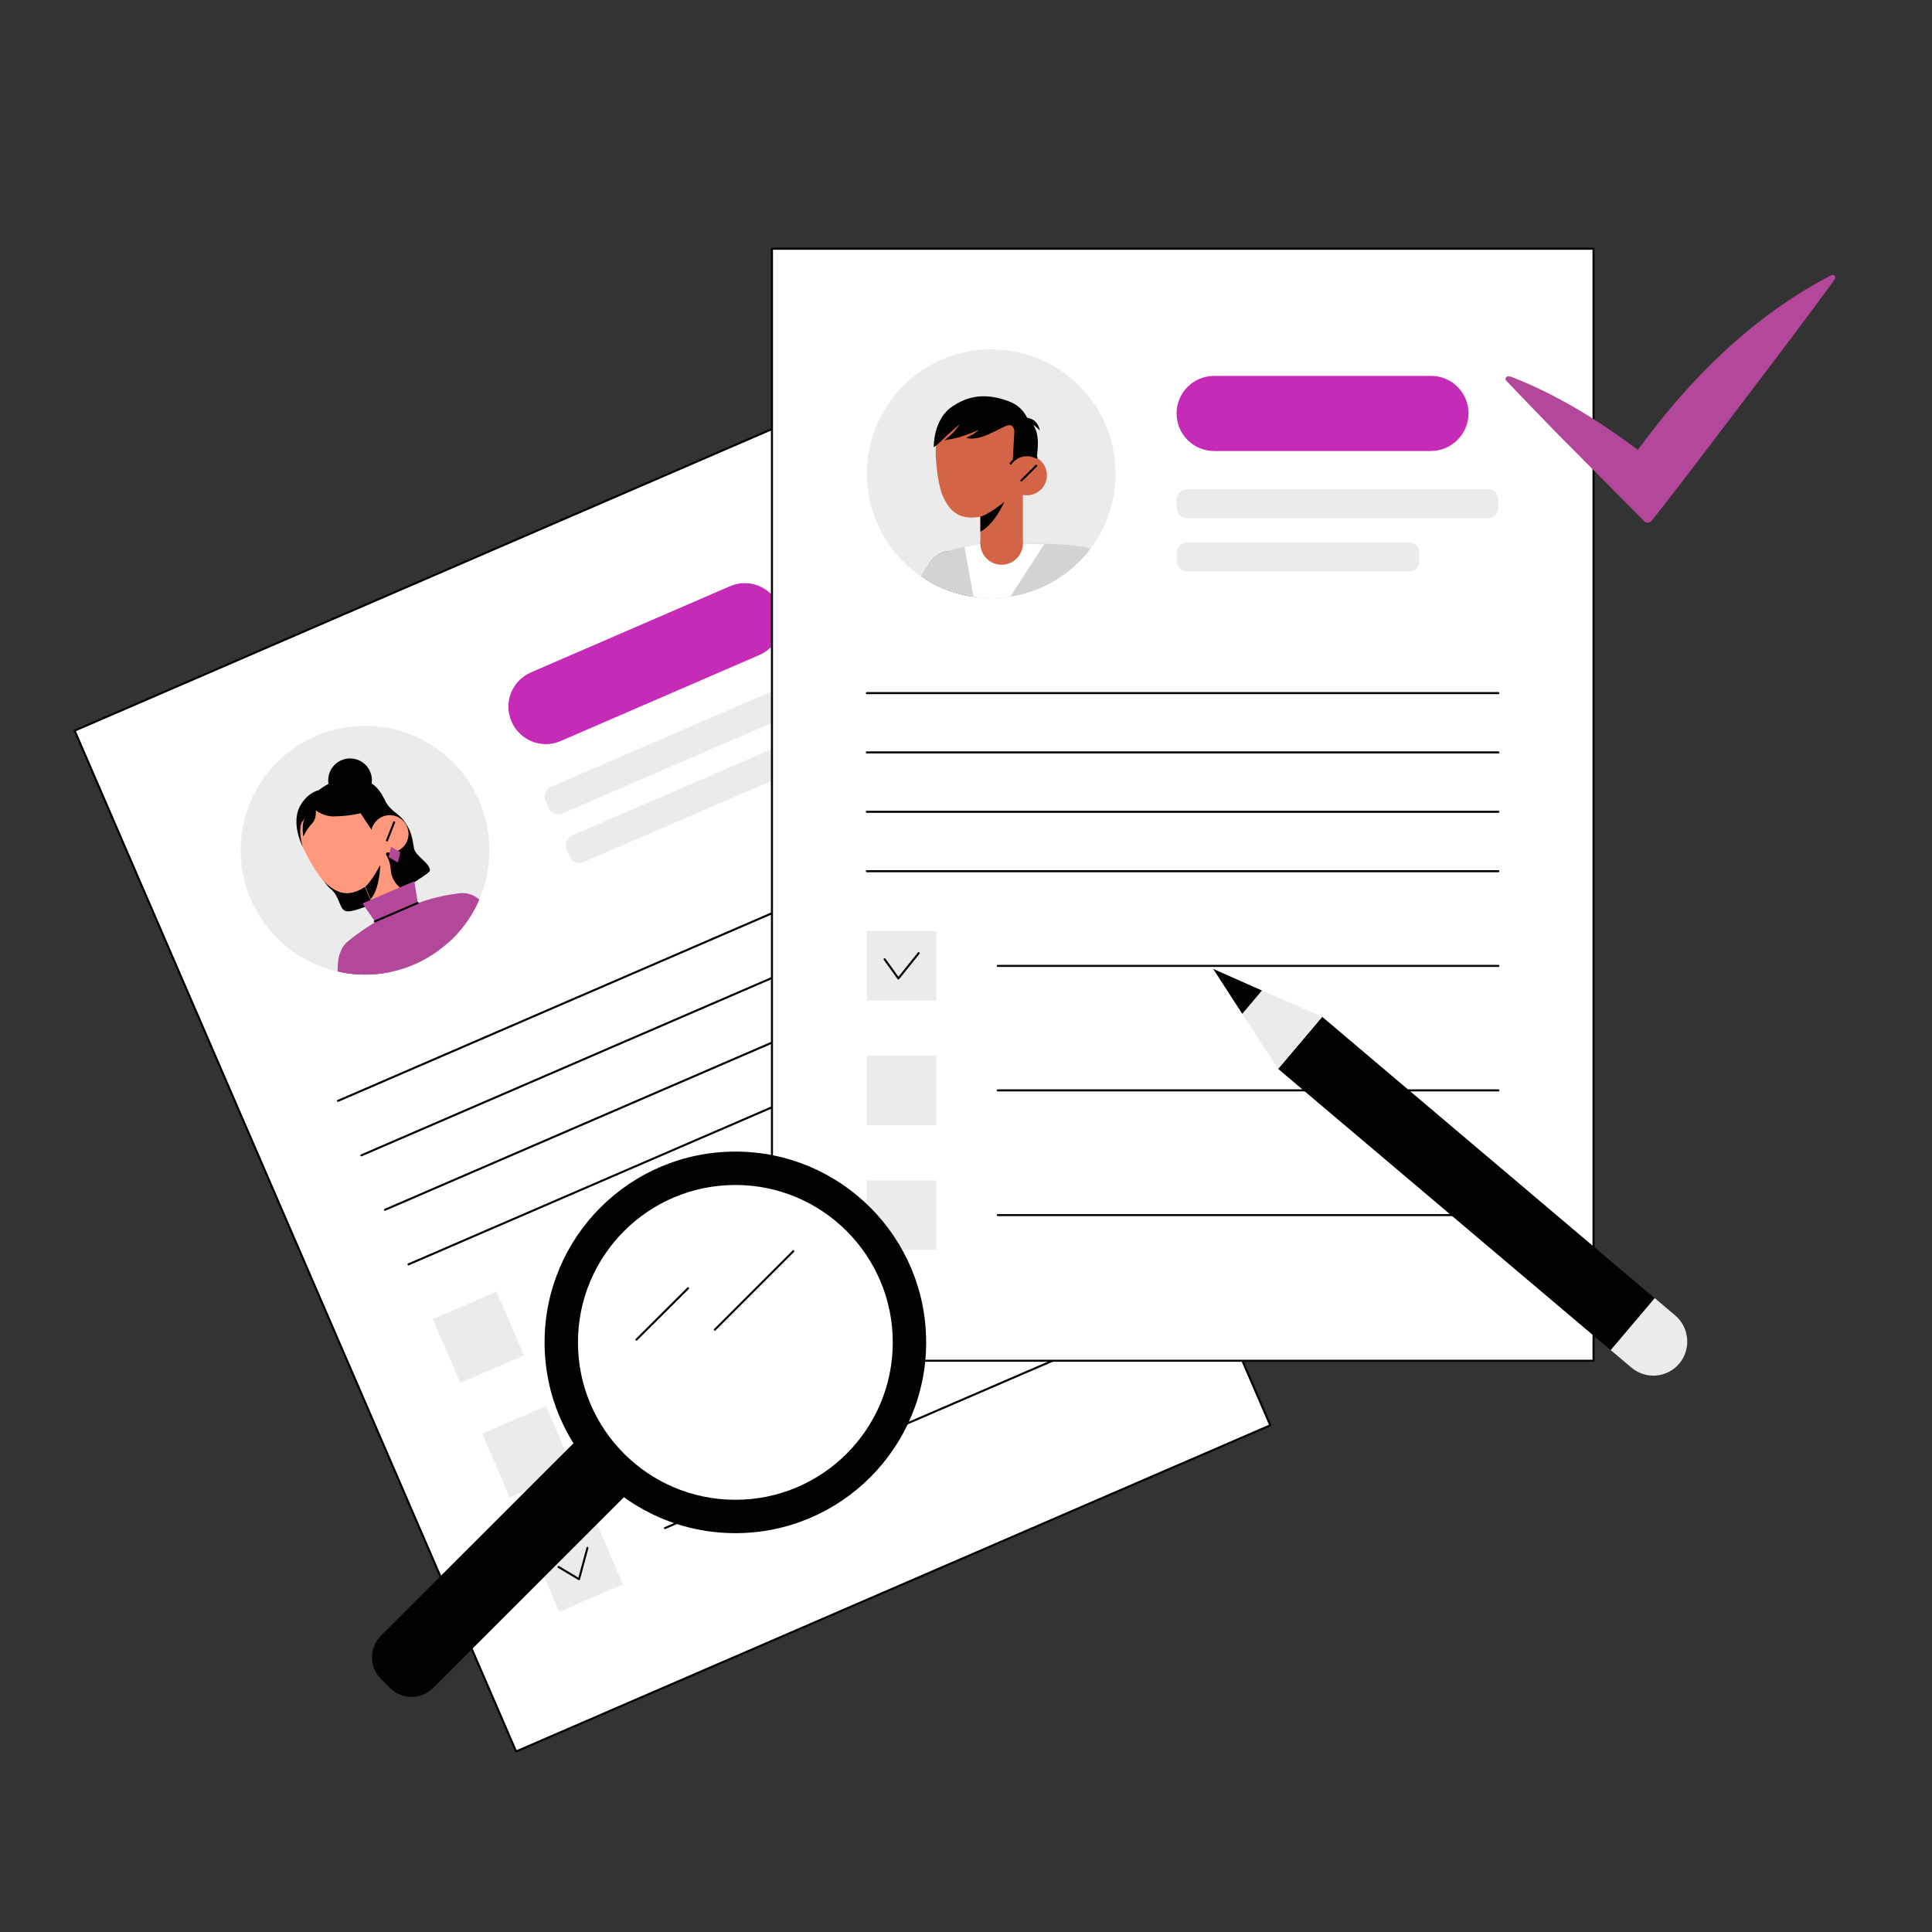 <?xml version="1.0" encoding="utf-8"?>
<!-- Generator: Adobe Illustrator 28.0.0, SVG Export Plug-In . SVG Version: 6.00 Build 0)  -->
<svg version="1.1" id="Layer_1" xmlns="http://www.w3.org/2000/svg" xmlns:xlink="http://www.w3.org/1999/xlink" x="0px" y="0px"
	 viewBox="0 0 1600 1600" style="enable-background:new 0 0 1600 1600;" xml:space="preserve">
<rect x="0" y="0" width="1600" height="1600" fill="#333333" stroke="none"/>
<style type="text/css">
	.st0{fill:#FFFFFF;stroke:#020202;stroke-width:1.7;stroke-linecap:round;stroke-linejoin:round;stroke-miterlimit:4;}
	.st1{fill:#C52BB6;}
	.st2{fill:#EBEBEB;}
	.st3{clip-path:url(#SVGID_00000093869438219658027380000008907912839053299631_);}
	.st4{fill:#020202;}
	.st5{fill:#FF997D;}
	.st6{fill:none;stroke:#020202;stroke-width:1.7;stroke-linecap:round;stroke-linejoin:round;}
	.st7{fill:#B3489B;}
	.st8{fill:#FF7C51;}
	.st9{fill:#028B34;}
	.st10{fill:none;}
	.st11{fill:#FFFFFF;stroke:#020202;stroke-width:1.7;stroke-linecap:round;stroke-linejoin:round;}
	.st12{clip-path:url(#SVGID_00000037663067210390535840000008193492946319491256_);}
	.st13{fill:#D3D3D3;}
	.st14{fill:none;stroke:#028B34;stroke-width:1.7;stroke-linecap:round;stroke-linejoin:round;}
	.st15{fill:#FFFFFF;}
	.st16{fill:#FE3456;}
	.st17{fill:#D36446;}
</style>
<g id="Document">
	<g>
		<g>
			
				<rect x="216.4" y="432.4" transform="matrix(0.918 -0.397 0.397 0.918 -308.5 294.061)" class="st0" width="680.4" height="920.9"/>
			<g>
				<g>
					<g id="review">
						<path class="st1" d="M629,542.4l-164.7,71.3c-15.7,6.8-33.9-0.4-40.7-16.2l0,0c-6.8-15.7,0.4-33.9,16.2-40.7l164.7-71.3
							c15.7-6.8,33.9,0.4,40.7,16.2l0,0C651.9,517.3,644.7,535.5,629,542.4z"/>
					</g>
					<g id="ui_interface">
						<path class="st2" d="M456.3,651.6L685,552.7c4.4-1.9,9.4,0.1,11.3,4.5l2.7,6.3c1.9,4.4-0.1,9.4-4.5,11.3l-228.8,98.9
							c-4.4,1.9-9.4-0.1-11.3-4.5l-2.7-6.3C449.9,658.6,451.9,653.5,456.3,651.6z"/>
					</g>
					<g id="ui_interface-2">
						<path class="st2" d="M473.7,691.9l168.7-72.9c4.4-1.9,9.4,0.1,11.3,4.5l2.7,6.3c1.9,4.4-0.1,9.4-4.5,11.3L483.3,714
							c-4.4,1.9-9.4-0.1-11.3-4.5l-2.7-6.3C467.3,698.9,469.4,693.9,473.7,691.9z"/>
					</g>
				</g>
				<g>
					<circle class="st2" cx="302.3" cy="704.1" r="103"/>
					<g>
						<g>
							<defs>
								<circle id="SVGID_1_" cx="302.3" cy="704.1" r="103"/>
							</defs>
							<clipPath id="SVGID_00000169528169107902088220000016041647469697429383_">
								<use xlink:href="#SVGID_1_"  style="overflow:visible;"/>
							</clipPath>
							<g style="clip-path:url(#SVGID_00000169528169107902088220000016041647469697429383_);">
								<g>
									<g id="Artwork_526">
										<g>
											<path class="st4" d="M262,688.7c0,0-1.8,16.3-2.5,22.2s9.9,21.9,14.3,25.3c7.1,5.3,7.1,15.9,11.9,18.1
												c9.9,4.6,69.8-29.3,70.3-33.2c0.7-6-11.9-12-13.1-18.4c-1.6-9.5-2.2-15-9-23.8c-4.5-5.7-11.6-7.9-15.8-17.3"/>
											<g>
												
													<rect x="300.9" y="707" transform="matrix(0.919 -0.395 0.395 0.919 -261.769 184.663)" class="st5" width="32.8" height="41.6"/>
												<path class="st4" d="M314.9,716.2c0,0,0,18.9-7.9,28.5L294.2,715l16.8-7.2L314.9,716.2L314.9,716.2z"/>
												<circle class="st5" cx="325.6" cy="746.7" r="16.3"/>
											</g>
											<g>
												<circle class="st4" cx="289.9" cy="646.2" r="18.1"/>
												<path class="st4" d="M315.5,697.9c0,0,0,4,2.7,7.5c4.1,5.6,5.3,11.6,5.4,15c0.4,6.4,3.8,11.2,7.2,14.3
													c1.5,1.4,3.8,1.5,5.6,0.3l10.2-6.7l-18.8-36.5L315.5,697.9L315.5,697.9z"/>
												<g>
													<path class="st5" d="M322.2,675.1c0,0.1,0,0.1,0.1,0.3c3.5,9.9,2.9,20.8-1.8,30.2c-5.6,11.3-13.5,25.9-18.9,29.3
														c-13.6,8.6-22.5,4.4-30.8-2.6c-4.6-4-9.4-11-13.2-17.6c-2.9-5-5.2-9.7-6.3-11.9c-0.5-1-0.7-1.5-0.7-1.5
														s-1.9-4.6-2.9-9.5c-0.4-1.8-0.7-3.5-0.7-5.2c0-6,0.1-25.2,22.5-35.2s36.8-2.7,44.3,6.3
														C317,661.8,319.9,668.7,322.2,675.1L322.2,675.1z"/>
													<path class="st4" d="M261.6,671.2c0,0-11.6,5.4-12.7,13.1c-1.2,7.6,1.8,17,1.8,17s-11-20.7-1.1-35.7
														c6.5-9.9,14.4-11.2,14.4-11.2s23.4-19.9,44.6-5c15.8,11.2,17.8,45.6,17.8,45.6l-10.9-2.6l-7.9-5.3l-9-13.6
														c0,0-9.4,2.5-22.3,2.6C268.3,676.3,261.6,671.2,261.6,671.2L261.6,671.2z"/>
													<path class="st4" d="M260.8,666.6c0,0,2.9,9.7-2.3,15.3c-4.6,4.9-7.4,11-7.4,11s-1.4-10.5,1-14.6
														c3.8-6.7-0.1-11.4-0.1-11.4"/>
												</g>
												<g>
													<circle class="st5" cx="322.8" cy="690.6" r="15.5"/>
													<line class="st6" x1="326.4" y1="681" x2="320.5" y2="696"/>
													<path class="st7" d="M331.4,706.3l-1.6,7.2c-0.1,0.4-0.7,0.7-1.1,0.4l-6.4-3.8c-0.3-0.1-0.4-0.4-0.3-0.8l1.6-7.2
														c0.1-0.4,0.7-0.7,1.1-0.4l6.4,3.8C331.4,705.6,331.5,705.8,331.4,706.3z"/>
												</g>
											</g>
										</g>
									</g>
									<g id="Artwork_425">
										<g>
											<g>
												<g>
													<g>
														<path class="st8" d="M259.7,924.5c0,0-31.7,13.5-47.5,24.9c-1.4,1-1,3.7,2,5.4l19.2,12.4c3.4,2.9,8.9,4.4,12.8,2.3
															c3-1.4,5.3-2.9,7.9-4.9c3-2.3,5.6-5,8.9-8.3c3.8-4,6-4.9,10.2-7.5L259.7,924.5z"/>
														<circle class="st8" cx="265.3" cy="937.3" r="14"/>
													</g>
													<g>
														<g>
															<g>
																<path class="st8" d="M199.2,968.9c-0.1,1.1-1.1,5.3,1.9,5.6c2.5,0.3,5.3-1.6,6.8-5.4c0.7-1.8,2-5.4,2.6-6.8
																	c-0.3-0.1-10.4-2.3-10.4-2.3S199.7,965,199.2,968.9L199.2,968.9z"/>
																<circle class="st8" cx="205.5" cy="960.5" r="5.3"/>
															</g>
															<g>
																<circle class="st8" cx="215" cy="954.1" r="5.3"/>
																<path class="st8" d="M208.5,964.8l9.5-6.4l-5.9-9c0,0-8.7,5.7-9.9,6.7L208.5,964.8z"/>
															</g>
														</g>
														<g>
															<g>
																<g>
																	<circle class="st8" cx="209.6" cy="961.2" r="5.3"/>
																	<path class="st6" d="M206.3,965.4c-2.3-1.8-2.7-5.2-1-7.5c1.9-2.3,5.2-2.7,7.5-1"/>
																</g>
																<g>
																	<path class="st8" d="M201.5,971.8c-0.3,1.1-1.5,5.2,1.5,5.7c2.3,0.4,5.3-1.2,7.2-4.8c0.8-1.8,4.1-8.9,4.2-9.3
																		c-0.3-0.1-9.9-3.8-9.9-3.8S202.3,967.8,201.5,971.8L201.5,971.8z"/>
																	<path class="st6" d="M204.4,959.7c0,0-2,8.2-2.9,12.1"/>
																</g>
															</g>
															<g>
																<circle class="st8" cx="223.4" cy="953.5" r="5.3"/>
																<g>
																	<path class="st8" d="M212.3,965.8l13.9-7.5l-5-9.5c0,0-12.4,6.8-14,7.6L212.3,965.8L212.3,965.8z"/>
																	<path class="st6" d="M221,948.8c0,0-12.4,6.8-14,7.6"/>
																</g>
															</g>
														</g>
														<g>
															<g>
																<g>
																	<circle class="st8" cx="212.5" cy="965.8" r="5.3"/>
																	<path class="st6" d="M209.6,970.2c-2.5-1.6-3.1-5-1.4-7.5c1.8-2.5,5-3.1,7.5-1.4"/>
																</g>
																<g>
																	<path class="st8" d="M204.6,978.9c-0.1,1.1-1.2,5.3,1.9,5.6c2.5,0.3,5.3-1.6,6.8-5.3c0.7-1.8,4-10.6,4.2-11.4
																		c-0.3-0.1-10.2-3.1-10.2-3.1S205.2,974.9,204.6,978.9L204.6,978.9z"/>
																	<path class="st6" d="M207.4,964.6c0,0-2,10.4-2.6,14.3"/>
																</g>
															</g>
															<g>
																<circle class="st8" cx="227.8" cy="957.6" r="5.3"/>
																<g>
																	<path class="st8" d="M215.3,970.4l15.1-8l-5-9.5c0,0-14.6,7.6-15.8,8.6L215.3,970.4L215.3,970.4z"/>
																	<path class="st6" d="M225.4,952.9c0,0-14.6,7.6-15.8,8.6"/>
																</g>
															</g>
														</g>
														<g>
															<g>
																<g>
																	<circle class="st8" cx="216.4" cy="971.9" r="5.3"/>
																	<path class="st6" d="M213,976.2c-2.3-1.8-2.7-5.2-1-7.5c1.9-2.3,5.2-2.7,7.5-1"/>
																</g>
																<g>
																	<path class="st8" d="M208.2,982.7c-0.3,1.1-1.5,5.2,1.5,5.7c2.3,0.4,5.3-1.2,7.2-4.8c0.8-1.8,4.2-9.1,4.2-9.3
																		l-10.1-3.7C211.1,970.7,209,978.7,208.2,982.7z"/>
																	<path class="st6" d="M211.1,970.7c0,0-2,8-2.9,12c-0.1,0.4-0.3,1.2-0.4,2.2"/>
																</g>
															</g>
															<g>
																<circle class="st8" cx="230.3" cy="964.3" r="5.3"/>
																<g>
																	<path class="st8" d="M218.8,976.7l14-7.6l-5-9.5c0,0-13.5,7.1-14.7,8.2L218.8,976.7L218.8,976.7z"/>
																	<path class="st6" d="M227.8,959.5c0,0-13.5,7.1-14.7,8.2"/>
																</g>
															</g>
														</g>
													</g>
													<g>
														<g>
															<g>
																<circle class="st8" cx="233.8" cy="969.6" r="5.6"/>
																<path class="st6" d="M237.6,965.7c-2.2-2-5.7-1.9-7.9,0.3c-2.2,2.2-1.9,5.7,0.3,7.9"/>
															</g>
															<g>
																<path class="st8" d="M220.6,977.2c-2.5-3.8,0-6.5,5.2-9.5c1-0.5,1.9-1.1,3-1.6c1-0.4,1.8-1,2.6-1.4l4.6,10.1
																	C229.7,977.8,222.6,980.2,220.6,977.2L220.6,977.2z"/>
																<path class="st6" d="M225.8,967.7c1-0.5,1.9-1.1,3-1.6c1-0.4,1.8-1,2.6-1.4"/>
															</g>
														</g>
														<g>
															<circle class="st8" cx="243.6" cy="964.7" r="5.6"/>
															<g>
																<path class="st8" d="M236,974.8l-4.4-10.2c5.7-2.7,9.3-4.8,9.3-4.8l5.4,9.7C246.2,969.6,241.4,972.3,236,974.8
																	L236,974.8z"/>
																<path class="st6" d="M231.6,964.6c5.7-2.7,9.3-4.8,9.3-4.8"/>
															</g>
														</g>
													</g>
												</g>
												<g>
													<path class="st7" d="M363.6,904.9l-60.8,18.9c-0.7-2.3-1.2-4.8-1.9-7.1c-13.9-49.7-26-107.8-19.5-127l38.3-2.7
														L363.6,904.9L363.6,904.9z"/>
													<circle class="st7" cx="301.1" cy="795.2" r="20.3"/>
												</g>
												<g>
													<g>
														<polygon class="st8" points="339.3,930.6 269.4,950.7 260,924.4 327,898.1 														"/>
														<circle class="st8" cx="333.1" cy="914.3" r="17.4"/>
													</g>
													<g>
														<g>
															<path class="st9" d="M342.9,944.7l-12.4,4.8c-21.8,6.4-34.9-5.4-34.9-5.4l-16.1-30.4c3.5-20.4,35.4-27.9,44-29.7"/>
															<path class="st6" d="M294.8,894.4c10.6-6.4,23.7-9.4,28.6-10.5"/>
														</g>
														<circle class="st9" cx="333.3" cy="914.3" r="31.9"/>
														<polygon class="st9" points="279.6,913.6 260.9,913.9 285.3,957.4 295.8,943.9 														"/>
														<line class="st6" x1="295.8" y1="943.9" x2="279.6" y2="913.6"/>
													</g>
												</g>
											</g>
											
												<ellipse transform="matrix(0.919 -0.395 0.395 0.919 -272.251 191.127)" class="st8" cx="327.8" cy="756.4" rx="14.4" ry="8.7"/>
											<g>
												<polygon class="st8" points="434.9,896.3 418.4,835 323.7,875.9 348.5,933.5 												"/>
												<circle class="st10" cx="391.8" cy="914.6" r="46.9"/>
												<path class="st7" d="M396.2,752.6c-3.4-7.1-9.9-13.2-17.8-12.4c-19.1,1.9-35.2,8.9-35.2,8.9l-28.9,12.4
													c0,0-17.7,10.5-25.3,17.6c-5.9,5.4-6.3,12.8-3.5,20.2l29.4,93.1l1,21.4l137.2-59l-13.8-15.9L396.2,752.6L396.2,752.6z"
													/>
												<line class="st6" x1="314.7" y1="892" x2="439.3" y2="838.4"/>
												<polyline class="st6" points="292,820 314.7,892 315.7,913.5 335.7,904.9 												"/>
											</g>
											<g>
												<g>
													<path class="st7" d="M413.1,882.6l57.1-28.1c-1.2-2.2-2.3-4.4-3.4-6.4c-24.1-45.6-52.2-94-70.2-103.4l-32.2,23.2
														L413.1,882.6L413.1,882.6z"/>
													<circle class="st7" cx="383.1" cy="759.9" r="20.3"/>
													<line class="st6" x1="372.4" y1="786.6" x2="408.9" y2="873.3"/>
												</g>
												<g>
													<g>
														<circle class="st8" cx="442.4" cy="869.6" r="17.4"/>
														<g>
															<polygon class="st8" points="449.5,885.4 341.3,927.7 330.3,902 435.2,853.7 															"/>
															<line class="st6" x1="449.5" y1="885.4" x2="341.3" y2="927.8"/>
														</g>
													</g>
													<g>
														<circle class="st9" cx="441.7" cy="868.7" r="31.9"/>
														<g>
															<path class="st9" d="M359.4,886l14.7,30.9c28.2,14.3,39.5,4,82.2-20L427,840.3c0,0-40.2,17-49.3,21.1
																C355.2,871.8,359.4,886,359.4,886L359.4,886z"/>
															<path class="st6" d="M427,840.3c0,0-40.2,17-49.3,21.1c-22.5,10.2-18.3,24.5-18.3,24.5"/>
														</g>
														<g>
															<polygon class="st9" points="374.3,916.9 363,931.7 342.4,886.4 359.4,886 															"/>
															<polyline class="st6" points="342.4,886.4 359.4,886 374.3,916.9 															"/>
														</g>
													</g>
												</g>
												<g>
													<g>
														<g>
															<path class="st4" d="M281.4,942.2c4.1,3.1,7.6-0.3,11.9-7.1c0.5-0.8,1-1.5,1.5-2.3l-9.4-5.9
																C281.6,933,278.5,939.9,281.4,942.2L281.4,942.2z"/>
															<circle class="st4" cx="289.9" cy="929.7" r="5.6"/>
														</g>
														<g>
															<circle class="st4" cx="299.9" cy="924.9" r="5.6"/>
															<path class="st4" d="M287.3,924.8l5.2,9.8c5.7-2.9,9.5-4.5,9.5-4.5l-4.2-10.2C297.7,919.9,292.5,922.1,287.3,924.8
																L287.3,924.8z"/>
														</g>
													</g>
													<g>
														<circle class="st8" cx="289" cy="927.1" r="5.3"/>
														<path class="st8" d="M330.3,902c0,0-32.6,14.4-42.2,19.6c1.1,1.8,1.5,2.3,2.6,4l10.6,15c1.4,1.9,3.7,3,6,2.7
															c3.4-0.4,8.3-0.8,11.6-2c11.3-4.2,21.8-10.8,26.2-15.7L330.3,902L330.3,902z"/>
														<circle class="st8" cx="336.1" cy="914.8" r="14"/>
													</g>
													<g>
														<g>
															<g>
																<circle class="st8" cx="274" cy="932.4" r="5.3"/>
																<path class="st8" d="M261.5,937.1c-0.7,0.7-4.1,3.5-1.8,5.7c1.8,1.6,5.2,1.8,8.6-0.3c1.6-1,8.3-5.3,8.6-5.6
																	c-0.1-0.3-6.5-8.4-6.5-8.4S264.2,934.3,261.5,937.1L261.5,937.1z"/>
															</g>
															<g>
																<circle class="st8" cx="289" cy="927.1" r="3"/>
																<path class="st8" d="M275.8,937.5l15-5.3l-3.5-10.1c0,0-14.2,4.9-15.7,5.7L275.8,937.5L275.8,937.5z"/>
															</g>
														</g>
														<g>
															<g>
																<g>
																	<circle class="st8" cx="280.4" cy="938.7" r="5.3"/>
																	<path class="st6" d="M277.3,943.2c-2.5-1.8-3-5-1.2-7.5c1.8-2.5,5-3,7.5-1.2"/>
																</g>
																<g>
																	<path class="st8" d="M272.2,951.6c-0.1,1.1-1.4,5.2,1.8,5.7c2.5,0.3,5.3-1.5,6.9-5.2c0.8-1.8,4.4-11.2,4.5-11.4
																		c-0.1,0-10.2-3.1-10.2-3.1S272.8,947.7,272.2,951.6L272.2,951.6z"/>
																	<path class="st6" d="M275.1,937.6c0,0-2.3,10.2-2.9,14"/>
																</g>
															</g>
															<g>
																<circle class="st8" cx="295.1" cy="929.8" r="5.3"/>
																<g>
																	<path class="st8" d="M283.1,943.3l14.9-9l-5.6-9.3c0,0-13.8,8.2-15,9.1L283.1,943.3L283.1,943.3z"/>
																	<path class="st6" d="M289.4,927c0,0-10.8,6.3-12,7.2"/>
																</g>
															</g>
														</g>
														<g>
															<g>
																<g>
																	<circle class="st8" cx="287.5" cy="941.3" r="5.3"/>
																	<path class="st6" d="M283.8,945.2c-2.2-2-2.5-5.4-0.4-7.6c2-2.2,5.4-2.5,7.6-0.4"/>
																</g>
																<g>
																	<path class="st8" d="M278.6,951.4c-0.3,1-1.9,5,1.1,5.9c2.3,0.5,5.4-0.8,7.5-4.4c1-1.6,4.9-8.9,4.9-9l-9.8-4.4
																		C282.3,939.6,279.7,947.5,278.6,951.4z"/>
																	<path class="st6" d="M282.3,939.6c0,0-2.6,7.9-3.7,11.7"/>
																</g>
															</g>
															<g>
																<circle class="st8" cx="301.8" cy="934.6" r="5.3"/>
																<g>
																	<path class="st8" d="M289.7,946.2l14.4-6.8l-4.5-9.8c0,0-13.9,6.1-15.3,7.1L289.7,946.2L289.7,946.2z"/>
																	<path class="st6" d="M299.6,929.7c0,0-13.9,6.1-15.3,7.1"/>
																</g>
															</g>
														</g>
														<g>
															<g>
																<g>
																	<circle class="st8" cx="297.2" cy="943.9" r="5.3"/>
																	<path class="st6" d="M293.6,948c-2.2-2-2.5-5.4-0.4-7.6c2-2.2,5.4-2.5,7.6-0.4"/>
																</g>
																<g>
																	<path class="st8" d="M289.8,951.5c-0.3,1-1.9,5,1.1,5.9c2.3,0.5,5.4-0.8,7.5-4.4c1-1.6,3.4-6.3,3.5-6.4l-9.9-4
																		C292,942.8,290.9,947.7,289.8,951.5z"/>
																	<path class="st6" d="M292,942.8c0,0-1.1,4.9-2.2,8.7"/>
																</g>
															</g>
															<g>
																<circle class="st8" cx="307.5" cy="939" r="5.3"/>
																<g>
																	<path class="st8" d="M299.5,948.8l10.4-4.9l-4.5-9.8c0,0-9.9,4.4-11.2,5.3L299.5,948.8L299.5,948.8z"/>
																	<path class="st6" d="M305.5,934.1c0,0-9.9,4.4-11.2,5.3"/>
																</g>
															</g>
														</g>
													</g>
												</g>
											</g>
											<g>
												<polygon class="st7" points="316.5,771.8 300.2,748.2 343.1,729.8 347.7,758.3 												"/>
												<line class="st6" x1="310.4" y1="763.1" x2="345.9" y2="747.8"/>
											</g>
										</g>
									</g>
								</g>
							</g>
						</g>
					</g>
				</g>
			</g>
			<g>
				<line class="st6" x1="279.9" y1="911.7" x2="759.8" y2="704.2"/>
				<line class="st6" x1="299.3" y1="956.8" x2="779.5" y2="749.3"/>
				<line class="st6" x1="318.8" y1="1001.9" x2="798.9" y2="794.5"/>
				<line class="st6" x1="338.3" y1="1047.1" x2="818.4" y2="839.6"/>
			</g>
			<g>
				<g>
					
						<rect x="367.1" y="1078.8" transform="matrix(0.918 -0.397 0.397 0.918 -406.862 247.883)" class="st2" width="57.5" height="57.5"/>
					<line class="st6" x1="468.8" y1="1076" x2="849.5" y2="911.6"/>
				</g>
				<g>
					
						<rect x="408" y="1173.6" transform="matrix(0.918 -0.397 0.397 0.918 -441.13 271.891)" class="st2" width="57.5" height="57.5"/>
					<line class="st6" x1="509.8" y1="1170.7" x2="890.5" y2="1006.3"/>
				</g>
				<g>
					
						<rect x="449" y="1268.4" transform="matrix(0.918 -0.397 0.397 0.918 -475.369 295.947)" class="st2" width="57.5" height="57.5"/>
					<line class="st6" x1="550.7" y1="1265.5" x2="931.4" y2="1101.1"/>
					<polyline class="st6" points="462.6,1297.7 479.5,1307.8 486.5,1281.9 					"/>
				</g>
			</g>
		</g>
		<g>
			<rect x="639.3" y="206" class="st11" width="680.4" height="920.9"/>
			<g>
				<g>
					<g id="review-2">
						<path class="st1" d="M1184.9,373.5h-179.4c-17.2,0-31.1-13.9-31.1-31.1l0,0c0-17.2,13.9-31.1,31.1-31.1h179.6
							c17.2,0,31.1,13.9,31.1,31.1l0,0C1216,359.6,1202.1,373.5,1184.9,373.5z"/>
					</g>
					<g id="ui_interface-3">
						<path class="st2" d="M983.1,405.2h249.2c4.8,0,8.6,3.8,8.6,8.6v6.8c0,4.8-3.8,8.6-8.6,8.6H983.1c-4.8,0-8.6-3.8-8.6-8.6v-6.8
							C974.4,409.1,978.4,405.2,983.1,405.2z"/>
					</g>
					<g id="ui_interface-4">
						<path class="st2" d="M983.1,449.2h183.8c4.8,0,8.6,3.8,8.6,8.6v6.8c0,4.8-3.8,8.6-8.6,8.6H983.1c-4.8,0-8.6-3.8-8.6-8.6v-6.8
							C974.4,453.1,978.4,449.2,983.1,449.2z"/>
					</g>
				</g>
				<g>
					<circle class="st2" cx="820.9" cy="392.3" r="103"/>
					<g>
						<g>
							<defs>
								<circle id="SVGID_00000160159876428564468390000014487733896275086726_" cx="820.9" cy="392.3" r="103"/>
							</defs>
							<clipPath id="SVGID_00000142872541956216217470000003216996594243372931_">
								<use xlink:href="#SVGID_00000160159876428564468390000014487733896275086726_"  style="overflow:visible;"/>
							</clipPath>
							<g style="clip-path:url(#SVGID_00000142872541956216217470000003216996594243372931_);">
								<g>
									<g id="Artwork_428">
										<g>
											<g>
												<circle class="st4" cx="788.2" cy="478" r="21.8"/>
												<g>
													<path class="st13" d="M789.8,613.5l-66.9-13.9c0.7-2.6,1.2-5,1.9-7.6c12.8-54,32.6-115.7,48.8-130.1l36.4,18.4
														L789.8,613.5L789.8,613.5z"/>
													<line class="st14" x1="809.8" y1="480.2" x2="789.8" y2="613.5"/>
												</g>
											</g>
											<g>
												<circle class="st10" cx="841.3" cy="633.2" r="50.3"/>
												<path class="st13" d="M929.1,473.5L905.5,653H760l7.2-176.4c0.3-8.3,4.5-16.2,13.4-19.1c6.9-2.2,14.4-4.1,20.8-5.2
													c8.7-1.5,15.4-1.9,15.4-1.9h50.5c0,0,6.9,0,16.1,0.8c8.7,0.8,19.6,2.3,28.6,5.4C919.7,459.4,928.6,465.2,929.1,473.5
													L929.1,473.5z"/>
												<path class="st15" d="M864.9,450.5L813,530.8L798.7,453c6.4-1.4,16.8-3,16.8-3l47,0.7L864.9,450.5L864.9,450.5z"/>
												<line class="st6" x1="759.8" y1="653.1" x2="764.9" y2="529.7"/>
											</g>
											<g>
												<circle class="st16" cx="910.1" cy="480.9" r="21.8"/>
												<g>
													<path class="st16" d="M908.6,616.5l66.9-13.9c-0.7-2.6-1.2-5-1.9-7.6c-12.8-54-29.2-111.7-45.4-126.2l-39.8,14.3
														L908.6,616.5L908.6,616.5z"/>
													<line class="st6" x1="888.5" y1="483.1" x2="908.6" y2="616.5"/>
												</g>
											</g>
										</g>
									</g>
									<g id="Artwork_585">
										<g>
											<g>
												<rect x="811.9" y="405.6" class="st17" width="35.2" height="44.7"/>
												<path class="st4" d="M831.8,415.5c0,0-8,18.7-19.9,24.8v-34.7h19.6L831.8,415.5z"/>
												<circle class="st17" cx="829.5" cy="450.1" r="17.6"/>
											</g>
											<g>
												<path class="st17" d="M856.6,378c0,0.1,0,0.1,0,0.3c-0.8,11.3-6.1,21.7-14.6,29c-10.4,8.9-24.3,19.8-31.1,20.8
													c-17,2.7-24.1-5.2-29.3-15.5c-3-5.9-4.6-15-5.6-22.9c-0.7-6.1-1.1-11.7-1.1-14.4c0-1.2,0-1.8,0-1.8s0.1-5.4,1.1-10.6
													c0.4-1.9,0.8-3.7,1.5-5.3c2.6-5.9,10.8-24.7,37.1-25.2c26.3-0.4,37.3,12.9,41,24.9C857.1,362.8,857.1,370.7,856.6,378
													L856.6,378z"/>
												<path class="st4" d="M773.3,370.4l1.5-1.1c0.7,0,7.9-7.4,9.8-9.1c6.1-5.4,10.4-9,10.4-9s-3.8,5.4-6.7,8.2
													c-2.6,2.5-3.4,2.9-6.3,5.3c1.4-0.4,10.1-1.6,15.9-3.7c6.5-2.2,12-4.8,12.7-5c-0.4,0.3-1.4,1.4-4.2,3.3
													c-1.5,1-4.5,2.2-6.1,3.3c11.9,3.5,27.8-8.9,35-10.5c3.8-0.8,4.8,4.5,4.8,4.5l-1.6,28.3l4.1,7.6l9.5,7.1
													c0,0,6.4-7.8,7.4-30.5c0.8-17.3-8.4-21.9-8.4-21.9s-3.3-10.1-15-14.6c-22.8-8.9-37.2-2.7-47.1,3.8
													C772.6,347,773.3,370.4,773.3,370.4L773.3,370.4z"/>
												<g>
													<circle class="st17" cx="850.4" cy="393.6" r="16.6"/>
													<line class="st6" x1="858.2" y1="385.7" x2="845.9" y2="397.9"/>
													<path class="st6" d="M837,383.9c3-4.2,7.9-6.9,13.5-6.9c2.9,0,5.6,0.7,7.9,2"/>
												</g>
												<path class="st4" d="M847.7,345.8c0,0,6.1-0.3,9.7,3.3c3.4,3.5,3.7,7.5,3.7,7.5s-5.2-6-8.2-5.7c-3,0.3-2.3-0.1-2.3-0.1"
													/>
											</g>
										</g>
									</g>
								</g>
							</g>
						</g>
					</g>
				</g>
			</g>
			<g>
				<line class="st6" x1="717.9" y1="574" x2="1240.9" y2="574"/>
				<line class="st6" x1="717.9" y1="623.1" x2="1240.9" y2="623.1"/>
				<line class="st6" x1="717.9" y1="672.3" x2="1240.9" y2="672.3"/>
				<line class="st6" x1="717.9" y1="721.5" x2="1240.9" y2="721.5"/>
			</g>
			<g>
				<rect x="717.9" y="771.1" class="st2" width="57.5" height="57.5"/>
				<line class="st6" x1="826.3" y1="799.9" x2="1240.9" y2="799.9"/>
				<g>
					<rect x="717.9" y="874.2" class="st2" width="57.5" height="57.5"/>
					<line class="st6" x1="826.3" y1="903" x2="1240.9" y2="903"/>
				</g>
				<g>
					<rect x="717.9" y="977.5" class="st2" width="57.5" height="57.5"/>
					<line class="st6" x1="826.3" y1="1006.3" x2="1240.9" y2="1006.3"/>
				</g>
				<polyline class="st6" points="732.6,794.4 744,810.3 760.8,789.4 				"/>
			</g>
		</g>
		<g>
			<path class="st4" d="M1390.8,1129.2c-10.1,12-27.9,13.5-39.9,3.3l-292.4-247.3l36.5-43.1l292.2,247.3
				C1399.2,1099.5,1400.7,1117.3,1390.8,1129.2z"/>
			<path class="st2" d="M1390.8,1129.2c-10.1,12-27.9,13.5-39.9,3.3l-17-14.4l36.5-43.1l17,14.4
				C1399.2,1099.5,1400.7,1117.3,1390.8,1129.2z"/>
			<polygon class="st2" points="1095,842 1058.5,885.1 1028.8,839.6 1004.7,802.4 1045.1,820.3 			"/>
			<polygon class="st4" points="1045.1,820.3 1028.8,839.6 1004.7,802.4 			"/>
		</g>
		<g>
			<g>
				<circle class="st4" cx="609" cy="1111.7" r="158"/>
				<circle class="st11" cx="609" cy="1111.7" r="131.2"/>
			</g>
			<path class="st4" d="M322.9,1397.8l-7.4-7.4c-9.9-9.9-9.9-26,0-35.8L476.2,1194l43.2,43.2l-160.6,160.6
				C348.8,1407.8,332.7,1407.8,322.9,1397.8L322.9,1397.8z"/>
			<line class="st6" x1="527.1" y1="1109.4" x2="569.8" y2="1066.9"/>
			<line class="st6" x1="592" y1="1101.2" x2="657" y2="1036.2"/>
		</g>
	</g>
</g>
<path class="st7" d="M1250.6,311.7c46.3,17.7,87.2,45.6,125.6,76.2c5.3,4.2,7.8,6.5,13.1,10.9l-53.3,2.9
	c47.1-70.4,103.5-133.4,179.8-173.4l1-0.4c1.9-1,4.1,1.5,2.7,3.3c-21.1,29.3-53,71.3-75.2,100.4c-22.3,29.4-53.7,71-76.4,99.6
	c-1.5,2-4.5,2.2-6.3,0.4l-57.4-57.9c-16.9-16.6-40.2-41.3-56.8-58.4c-1.6-1.5,0.3-4.4,2.3-3.5L1250.6,311.7L1250.6,311.7
	L1250.6,311.7z"/>
</svg>
